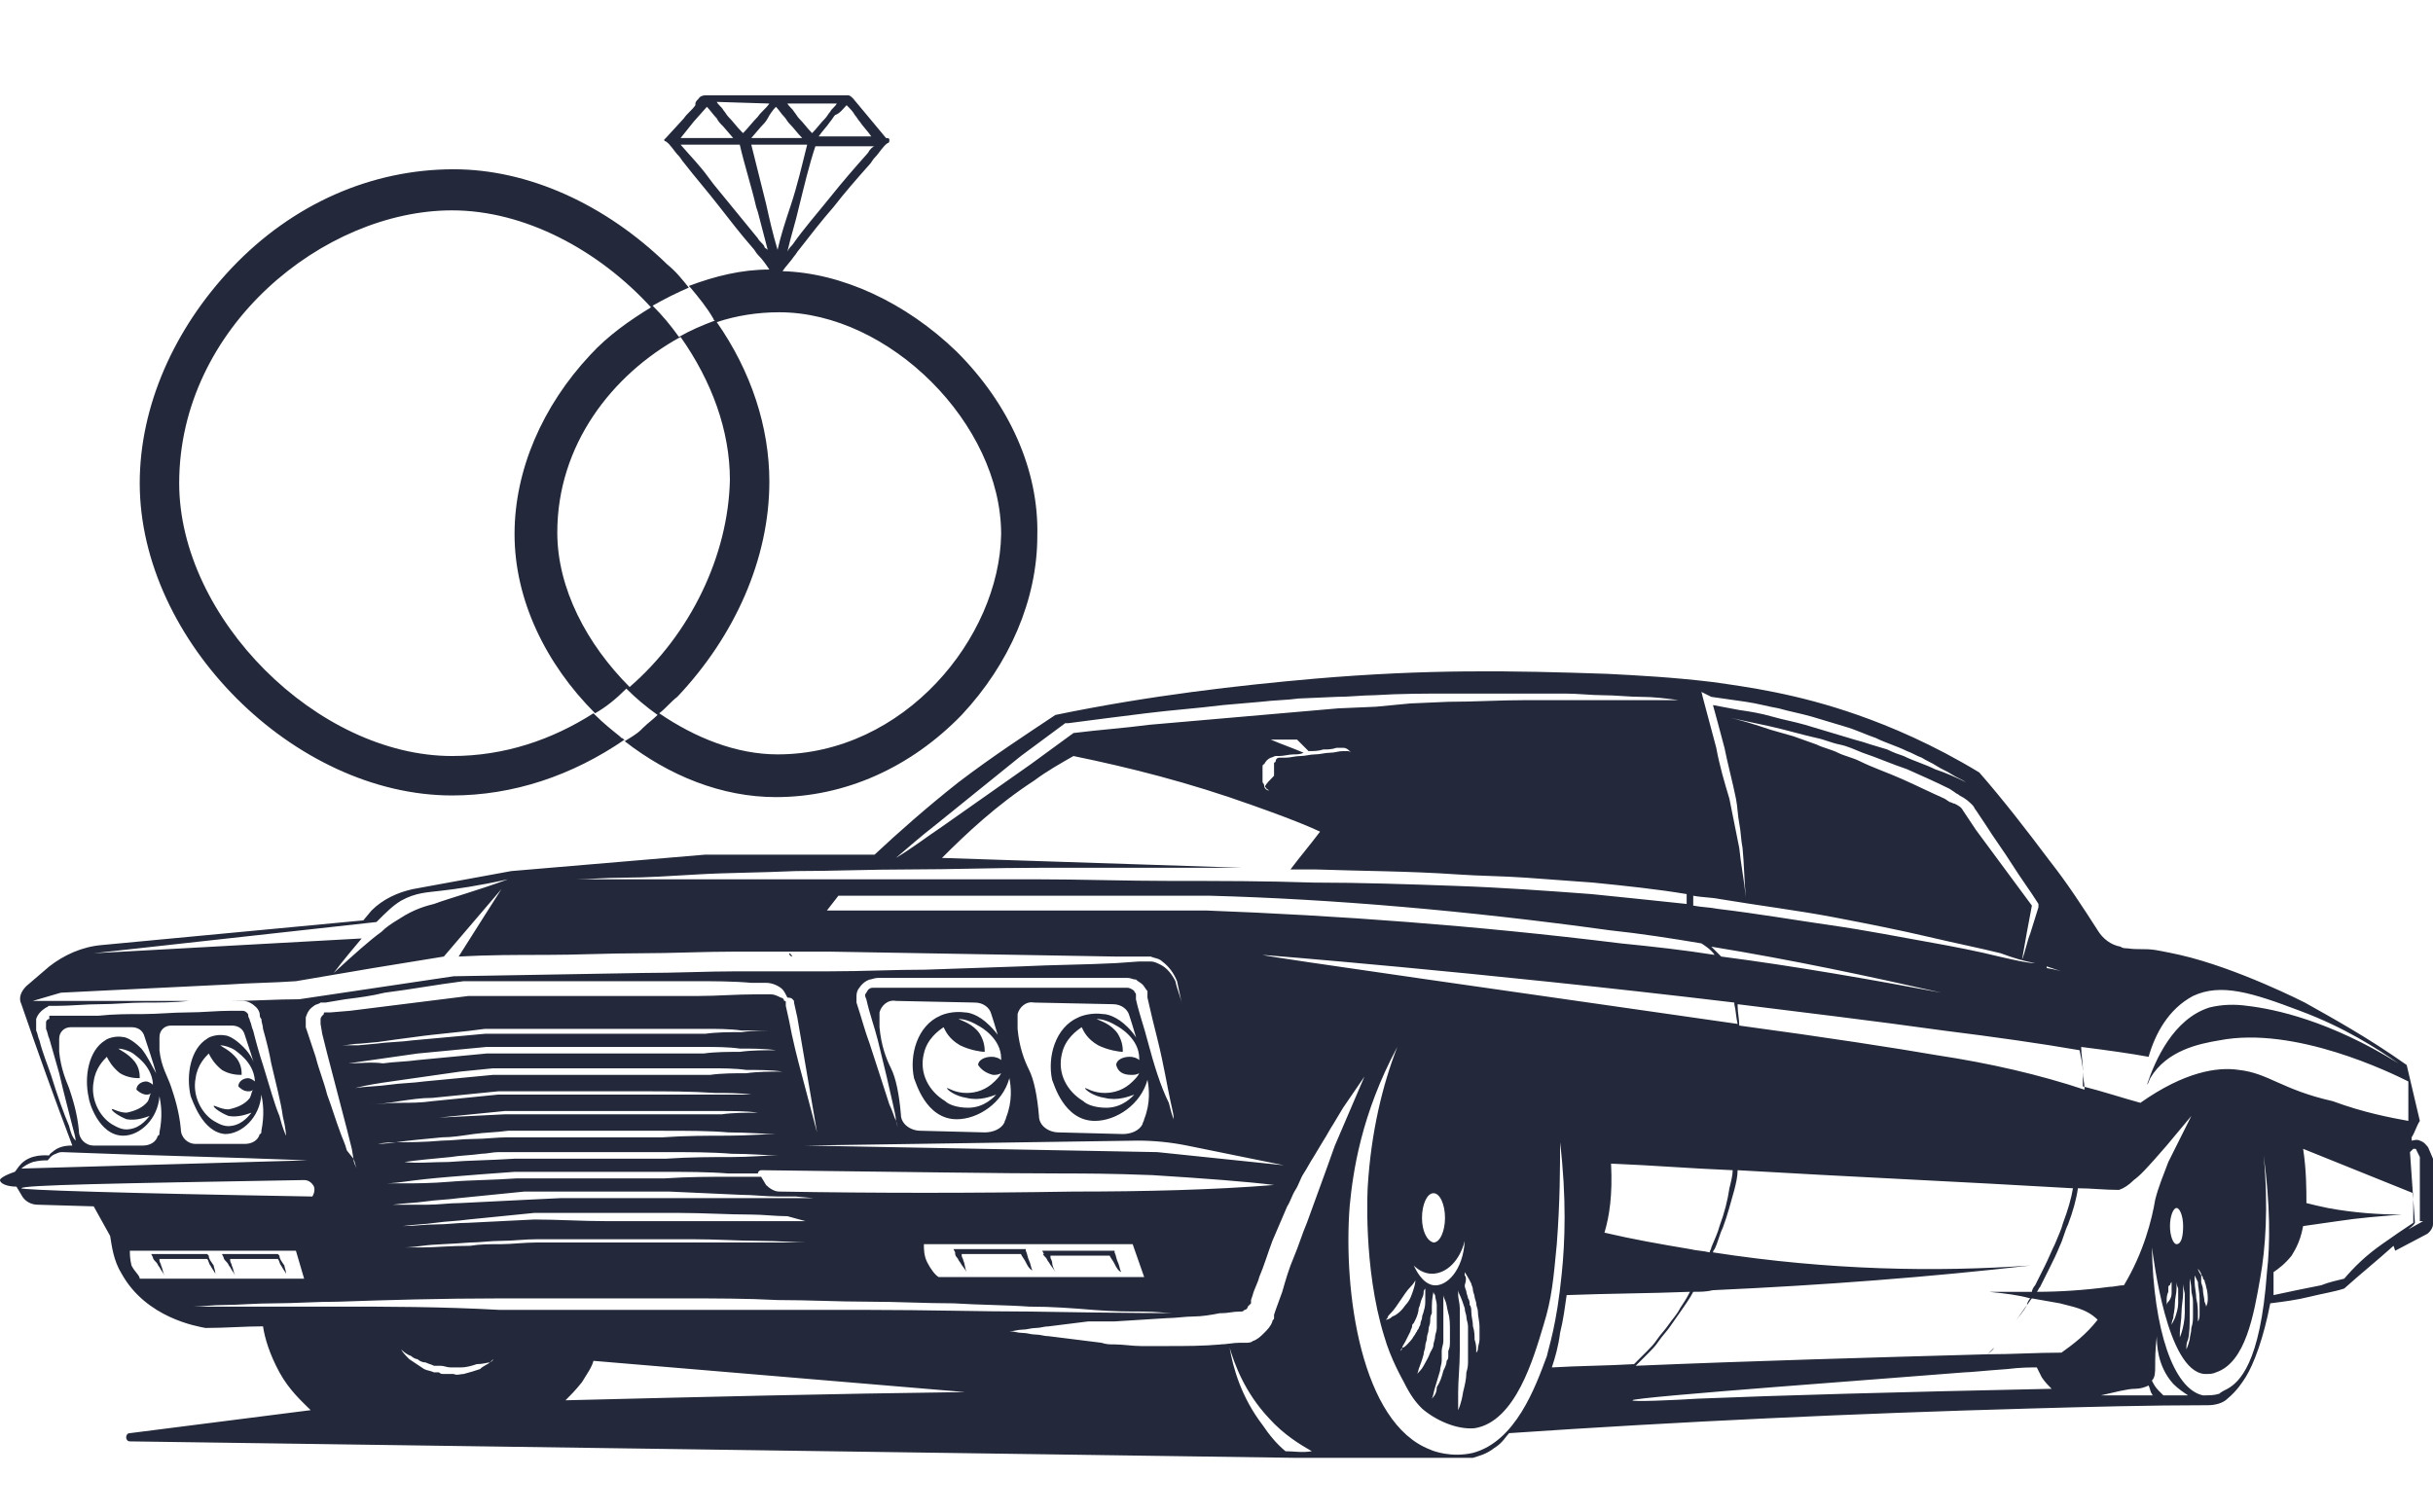 <?xml version="1.0" encoding="utf-8"?>
<!-- Generator: Adobe Illustrator 28.3.0, SVG Export Plug-In . SVG Version: 6.00 Build 0)  -->
<svg version="1.1" id="Layer_2_00000029764795559945297990000013904000121867411375_"
	 xmlns="http://www.w3.org/2000/svg" xmlns:xlink="http://www.w3.org/1999/xlink" x="0px" y="0px" viewBox="0 0 148 92"
	 style="enable-background:new 0 0 148 92;" xml:space="preserve">
<style type="text/css">
	.st0{fill:#23293A;}
</style>
<g>
	<path class="st0" d="M147.7,69.8L147.7,69.8c-0.1-0.1-0.2-0.3-0.5-0.4c-0.2-0.1-0.4,0-0.5,0l0-0.2c0.2-0.3,0.3-0.7,0.5-1
		c-0.3-1.3-0.5-2.1-0.8-3.4c-2.4-1.7-4.6-2.9-6.2-3.8c0,0-4.1-2.1-7.6-2.9c-0.9-0.2-1.5-0.3-1.5-0.3c-0.7-0.1-1,0-1.7-0.1
		c-0.1,0-0.3,0-0.4-0.1c-0.6-0.1-1.1-0.5-1.4-1c-0.9-1.4-1.8-2.8-2.9-4.2c-1.5-2-2.9-3.8-4.3-5.4c-2.8-1.7-5.4-2.8-7.4-3.5
		c-3.7-1.3-6.7-1.7-8.8-2c-2.5-0.3-4.5-0.4-6.4-0.5c-5.9-0.2-10.9-0.3-17.9,0.3c-4.5,0.4-9.9,1-15.7,2.2c-1.8,1.2-3.8,2.5-5.9,4.1
		c-1.9,1.5-3.6,3-5.1,4.4H42.9L31.1,53l-6,1.1c-0.9,0.2-1.8,0.6-2.5,1.3L22.1,56L6.2,57.5C5,57.6,3.9,58.1,3,58.8L1.6,60
		c-0.3,0.3-0.5,0.7-0.3,1.1c1,2.9,2,5.7,3.1,8.6c-0.2,0-0.7,0-1.1,0.3c-0.1,0.1-0.3,0.2-0.3,0.3c-0.2,0-1.1-0.1-1.7,0.5
		c-0.2,0.2-0.3,0.4-0.4,0.5C0.3,71.5,0,71.7,0,71.8c0,0.2,0.4,0.4,1,0.4l0.3,0.5c0.2,0.4,0.6,0.6,1,0.6l3.4,0.1l1,1.8
		c0.1,0.6,0.2,1.5,0.7,2.3c1.5,2.7,4.6,3.2,5.1,3.3c1.2,0,2.4-0.1,3.5-0.1c0.1,0.7,0.4,1.7,1,2.8c0.6,1.1,1.4,1.8,1.9,2.3L7.9,87.2
		c-0.3,0-0.3,0.5,0,0.5l70.8,1c3.6,0,7.2,0,10.9,0c0.3-0.1,0.8-0.2,1.3-0.6c0.5-0.3,0.7-0.7,0.9-0.9c10.3-0.7,20.9-1.2,31.7-1.5
		c3.6-0.1,7.2-0.2,10.8-0.2c0.4,0,0.9-0.1,1.2-0.4c0,0,0,0,0,0c0.6-0.5,0.9-1,1.1-1.3c0.5-0.8,1.1-2.4,1.5-4.5
		c0.8-0.1,1.6-0.2,2.4-0.4c0.8-0.2,1.5-0.3,2.1-0.5c1-0.9,2-1.7,3-2.6l0.1,0.3l1.9-1c0.2-0.1,0.4-0.4,0.4-0.6v-4L147.7,69.8z
		 M132.4,75.7c-0.2,0-0.4-0.5-0.4-1.1s0.2-1.1,0.4-1.1c0.2,0,0.4,0.5,0.4,1.1S132.7,75.7,132.4,75.7z M132.5,79.3
		c0,0.3-0.1,0.6-0.2,0.9c-0.1,0.2-0.2,0.4-0.2,0.4s0-0.2,0.1-0.4c0-0.2,0.1-0.5,0.1-0.9c0-0.3,0.1-0.6,0.1-0.9c0-0.2,0-0.4,0-0.4
		s0,0.2,0.1,0.4C132.5,78.6,132.5,79,132.5,79.3z M132.1,78.4c0,0,0,0.1,0,0.1c0,0.1,0,0.1,0,0.2c0,0.2-0.1,0.4-0.2,0.5
		c-0.1,0.1-0.1,0.2-0.1,0.2s0-0.1,0-0.3c0-0.1,0-0.3,0.1-0.5c0,0,0-0.1,0-0.1c0,0,0-0.1,0-0.1c0-0.1,0-0.2,0.1-0.2
		c0-0.1,0.1-0.2,0.1-0.2s0,0.1,0,0.3C132.1,78.2,132.1,78.3,132.1,78.4z M132.6,81.5c0-0.1,0-0.2,0-0.4c0-0.3,0.1-0.8,0.1-1.2
		c0-0.4,0.1-0.9,0.1-1.2c0-0.2,0-0.3,0-0.4c0-0.1,0-0.2,0-0.2s0,0.2,0.1,0.6c0,0.3,0,0.8,0,1.2c0,0.4-0.1,0.9-0.2,1.2
		c-0.1,0.3-0.2,0.5-0.2,0.5S132.6,81.6,132.6,81.5z M133,82c0-0.1,0-0.3,0.1-0.5c0.1-0.4,0.1-0.9,0.1-1.5c0-0.3,0-0.5,0-0.8
		c0-0.2,0-0.5,0-0.7c0-0.2,0-0.4,0-0.5c0-0.1,0-0.2,0-0.2s0.1,0.3,0.1,0.7c0,0.2,0.1,0.4,0.1,0.7c0,0.3,0,0.5,0,0.8
		c0,0.3,0,0.5-0.1,0.8c0,0.3-0.1,0.5-0.1,0.7c-0.1,0.4-0.2,0.6-0.2,0.6S133,82.1,133,82z M131.9,70.7c-0.3,0.8-0.6,1.5-0.8,2.3
		c-0.2,1.2-0.7,3.2-1.9,5.2c-0.3,0-0.6,0.1-0.9,0.1c-1.5,0.2-3,0.3-4.4,0.3c0.1-0.1,0.1-0.2,0.2-0.3c0.1-0.2,0.2-0.4,0.3-0.6
		c0.1-0.2,0.2-0.4,0.3-0.6c0.2-0.4,0.4-0.8,0.6-1.3c0.2-0.4,0.3-0.9,0.5-1.3c0.3-0.8,0.5-1.5,0.6-2.2c0.8,0,1.6,0.1,2.5,0.1
		c0.3-0.1,0.6-0.3,0.9-0.6c0.4-0.3,0.7-0.6,2-2.1c0.5-0.6,1-1.2,1.5-1.8C132.9,68.7,132.4,69.7,131.9,70.7z M123.5,79
		c-0.1,0.1-0.2,0.3-0.2,0.4c-0.2,0.4-0.5,0.7-0.7,1c-0.2,0.3-0.5,0.6-0.7,0.9c-0.2,0.3-0.4,0.5-0.6,0.7c-0.1,0.2-0.3,0.3-0.4,0.4
		c-7.1,0.2-14.3,0.4-21.4,0.7c0.1-0.1,0.2-0.2,0.3-0.3c0.1-0.1,0.3-0.3,0.5-0.5c0.2-0.2,0.4-0.4,0.6-0.7c0.2-0.3,0.5-0.6,0.7-0.9
		c0.2-0.3,0.5-0.7,0.7-1c0.2-0.3,0.5-0.7,0.7-1.1c0.4,0,0.8,0,1.2-0.1c6.7-0.3,13.2-0.8,19.3-1.5c-5.7,0.4-12.2,0.3-19.3-0.8
		c0-0.1,0.1-0.2,0.1-0.2c0.2-0.4,0.3-0.9,0.5-1.3c0.3-0.8,0.5-1.6,0.7-2.3c0.1-0.4,0.2-0.8,0.2-1.2c6.8,0.4,13.6,0.7,20.4,1.1
		c-0.1,0.6-0.3,1.3-0.6,2.1c-0.1,0.4-0.3,0.8-0.5,1.3c-0.2,0.4-0.4,0.9-0.6,1.3c-0.1,0.2-0.2,0.4-0.3,0.6c-0.1,0.2-0.2,0.4-0.3,0.6
		c-0.1,0.1-0.2,0.3-0.2,0.4c-0.9,0-1.8,0-2.6,0C122,78.7,122.8,78.8,123.5,79z M88.8,80.7c0-0.2,0-0.4,0-0.6c0-0.2,0-0.4,0-0.5
		c0-0.3-0.1-0.6-0.1-0.8c0-0.2,0-0.3,0-0.3s0,0.1,0.1,0.3c0.1,0.2,0.2,0.5,0.3,0.8c0,0.2,0.1,0.4,0.1,0.5c0,0.2,0.1,0.4,0.1,0.6
		c0,0.2,0,0.4,0,0.7c0,0.2,0,0.5,0,0.7c0,0.2,0,0.5,0,0.7c0,0.2,0,0.4-0.1,0.7c0,0.4-0.1,0.8-0.2,1.2c-0.1,0.7-0.3,1.1-0.3,1.1
		s0-0.1,0-0.3c0-0.2,0-0.5,0-0.8c0-0.7,0.1-1.6,0.1-2.5c0-0.2,0-0.4,0-0.7C88.8,81.1,88.8,80.9,88.8,80.7z M85.3,82
		c0-0.1,0.1-0.2,0.2-0.4c0.1-0.2,0.2-0.4,0.3-0.6c0-0.1,0.1-0.2,0.1-0.3c0-0.1,0-0.1,0.1-0.2l0.1-0.2c0.1-0.2,0.2-0.5,0.2-0.7
		c0.1-0.2,0.1-0.4,0.2-0.6c0.1-0.2,0.1-0.3,0.1-0.4c0-0.1,0.1-0.2,0.1-0.2s0,0.1,0,0.2c0,0.1,0,0.3,0,0.5c0,0.2,0,0.4-0.1,0.7
		c0,0.1-0.1,0.2-0.1,0.4c0,0.1-0.1,0.2-0.1,0.4l-0.1,0.2c0,0.1-0.1,0.1-0.1,0.2c-0.1,0.1-0.1,0.2-0.2,0.3c-0.1,0.2-0.3,0.4-0.4,0.5
		C85.5,81.9,85.4,82,85.3,82c0,0.1-0.1,0.2-0.1,0.2S85.2,82.1,85.3,82z M84.7,80.1c-0.2,0.2-0.4,0.2-0.4,0.2s0,0,0.1-0.1
		c0-0.1,0.1-0.2,0.2-0.3c0.2-0.2,0.4-0.5,0.6-0.8c0.2-0.3,0.4-0.6,0.6-0.8c0.2-0.2,0.3-0.4,0.3-0.4s0,0.2-0.1,0.5
		c-0.1,0.3-0.2,0.7-0.5,1C85.3,79.7,85,80,84.7,80.1z M86.3,83.3c0.1-0.3,0.2-0.5,0.3-0.9c0-0.2,0.1-0.3,0.1-0.5
		c0-0.2,0.1-0.3,0.1-0.5c0-0.2,0.1-0.3,0.1-0.5c0-0.2,0.1-0.3,0.1-0.5c0-0.2,0-0.3,0.1-0.5c0-0.1,0-0.3,0-0.4c0-0.5,0.1-0.9,0.1-0.9
		s0,0.1,0.1,0.2c0,0.2,0.1,0.4,0.1,0.6c0,0.3,0,0.6,0,0.9c0,0.2,0,0.3,0,0.5c0,0.2-0.1,0.4-0.1,0.5c0,0.2-0.1,0.4-0.1,0.5
		c0,0.2-0.1,0.3-0.2,0.5c-0.1,0.3-0.3,0.6-0.4,0.8c-0.1,0.2-0.3,0.4-0.4,0.5c-0.1,0.1-0.2,0.2-0.2,0.2S86.2,83.8,86.3,83.3z
		 M87.1,85.1c0.1-0.2,0.1-0.4,0.2-0.7c0.1-0.3,0.2-0.7,0.3-1c0-0.2,0.1-0.4,0.1-0.6c0-0.1,0-0.2,0-0.3c0-0.1,0-0.2,0-0.3
		c0-0.2,0.1-0.4,0.1-0.6c0-0.2,0-0.4,0-0.6c0-0.4,0-0.8,0-1.1c0-0.3,0-0.6,0-0.8c0-0.2,0-0.3,0-0.3s0,0.1,0.1,0.3
		c0.1,0.2,0.1,0.4,0.2,0.8c0.1,0.3,0.1,0.7,0.1,1.1c0,0.2,0,0.4,0,0.6c0,0.2,0,0.4-0.1,0.6c0,0.1,0,0.2,0,0.3c0,0.1,0,0.2-0.1,0.3
		c0,0.2-0.1,0.4-0.2,0.6c-0.1,0.4-0.2,0.7-0.4,1C87.4,84.7,87.3,84.9,87.1,85.1c0,0.2-0.1,0.3-0.1,0.3S87.1,85.3,87.1,85.1z
		 M87.2,78.2c-0.7-0.1-1.1-1-1.2-1.2c0.2,0.2,0.6,0.5,1.1,0.5c0.9,0,1.7-0.8,2-2C89,77.3,88,78.3,87.2,78.2z M86.5,74.1
		c0-0.8,0.3-1.5,0.7-1.5c0.4,0,0.7,0.7,0.7,1.5c0,0.8-0.3,1.5-0.7,1.5C86.8,75.5,86.5,74.9,86.5,74.1z M89.1,77.6c0-0.1,0-0.2,0-0.2
		s0.2,0.3,0.4,0.7c0,0.1,0.1,0.2,0.1,0.4c0,0.1,0.1,0.3,0.1,0.4c0,0.1,0.1,0.3,0.1,0.4c0,0.2,0.1,0.3,0.1,0.5c0,0.3,0.1,0.6,0.1,0.9
		c0,0.3,0,0.6,0,0.8c0,0.2-0.1,0.4-0.1,0.6c0,0.1-0.1,0.2-0.1,0.2s0-0.1,0-0.2c0-0.1,0-0.3-0.1-0.6c0-0.2,0-0.5-0.1-0.8
		c0-0.3-0.1-0.6-0.1-0.9c0-0.1,0-0.3-0.1-0.4c0-0.1,0-0.3-0.1-0.4c0-0.1-0.1-0.3-0.1-0.4c0-0.1-0.1-0.2-0.1-0.4
		C89.2,77.9,89.2,77.7,89.1,77.6z M76.8,58.1C76.8,58.1,76.8,58.1,76.8,58.1c0,0,12.8,1,28.7,2.9c0,0,0,0.1,0,0.1
		c0.1,0.4,0.1,0.8,0.2,1.2C93.2,60.5,76.9,58.2,76.8,58.1z M65.3,72.5c-6.1,0.1-12,0.1-17.9,0c-0.3,0-0.6-0.2-0.8-0.4l-0.3-0.5
		c-0.5,0-1.2,0-1.9,0c-1.2,0-2.5,0-4,0.1c-0.7,0-1.5,0-2.2,0c-0.8,0-1.5,0-2.3,0c-1.5,0-3.1,0-4.5,0c-1.4,0.1-2.8,0.1-4,0.2
		c-1.2,0.1-2.1,0.1-2.8,0.1c-0.7,0-1.1,0-1.1,0s0.4,0,1.1-0.1c0.7-0.1,1.6-0.2,2.8-0.3c1.2-0.1,2.5-0.2,3.9-0.3c0.4,0,0.7,0,1.1,0
		c0.4,0,0.8,0,1.1,0c0.8,0,1.5,0,2.3,0c0.8,0,1.5,0,2.3,0c0.8,0,1.5,0,2.2,0c1.4,0,2.8,0,4,0.1c0.7,0,1.3,0,1.8,0
		c0-0.1,0.1-0.2,0.2-0.2c8.6,0.1,14.6,0.2,18.6,0.2c0.9,0,2.7,0,5.2,0.1c3.2,0.2,5.8,0.4,7.4,0.6C73.8,72.4,69.6,72.5,65.3,72.5z
		 M69.6,77.7c-4.2,0-8.3,0-12.5,0c-0.2-0.1-0.5-0.5-0.7-0.9c-0.2-0.4-0.2-0.8-0.2-1.1h12.7L69.6,77.7z M49,74.3l-1.1,0
		c-0.7,0-1.5,0-2.2,0c-1.5,0-3,0-4.4,0l-2.2,0l-2.2,0c-1.5,0-3-0.1-4.4-0.1l-2,0.1l-2,0.1c-0.7,0-1.3,0.1-2,0.1
		c-0.7,0-1.3,0.1-2,0.1c0.7-0.1,1.3-0.1,2-0.2c0.7-0.1,1.3-0.1,2-0.2l2-0.2l2-0.2l0,0l0,0c1.5,0,3,0,4.4,0l2.2,0l2.2,0
		c1.5,0,3,0.1,4.4,0.1c0.7,0,1.5,0.1,2.2,0.1L49,74.3l1.1,0L49,74.3z M50.1,75.6c0,0-0.4,0-1.1,0c-0.7,0-1.7,0-2.9,0
		c-1.2,0-2.6,0-4.1,0c-0.7,0-1.5,0-2.3,0c-0.8,0-1.6,0-2.4,0c-0.8,0-1.6,0-2.4,0c-0.8,0-1.6,0-2.3,0c-0.7,0-1.5,0.1-2.1,0.1
		c-0.7,0-1.3,0-1.9,0.1c-1.2,0-2.2,0.1-2.9,0.1c-0.7,0-1.1,0-1.1,0s0.4,0,1.1-0.1c0.7-0.1,1.7-0.1,2.9-0.2c0.6,0,1.2-0.1,1.9-0.1
		c0.7,0,1.4-0.1,2.2-0.1c0.7,0,1.5,0,2.3,0c0.8,0,1.6,0,2.4,0c0.8,0,1.6,0,2.4,0c0.8,0,1.6,0,2.3,0c1.5,0,2.9,0.1,4.1,0.1
		c1.2,0,2.2,0.1,2.9,0.1C49.8,75.6,50.1,75.6,50.1,75.6z M23.9,73.3c0.7-0.1,1.3-0.1,2-0.2c0.7-0.1,1.3-0.1,2-0.2l2-0.2l2-0.2l0,0
		l0,0l2.2,0l2.2,0l2.2,0l2.2,0l2.2,0.1l2.2,0.1c0.7,0,1.5,0.1,2.2,0.1l1.1,0l1.1,0.1l-1.1,0l-1.1,0c-0.7,0-1.5,0-2.2,0l-2.2,0
		l-2.2,0l-2.2,0l-2.2,0l-2.2,0L32,73l-2,0.1l-2,0.1c-0.7,0-1.3,0.1-2,0.1C25.3,73.3,24.6,73.3,23.9,73.3z M48.3,60.9L48.3,60.9
		L48.3,60.9l0,0.1l0.2,0.9c0.2,1.2,0.4,2.3,0.6,3.5c0.2,1.2,0.4,2.3,0.6,3.5c-0.3-1.1-0.6-2.3-0.9-3.4c-0.3-1.1-0.6-2.3-0.8-3.4
		l-0.2-0.9l0-0.1l0-0.1l0,0c0-0.1,0-0.1-0.1-0.1c0-0.1-0.1-0.2-0.2-0.2c-0.2-0.1-0.4-0.2-0.6-0.2l-0.9,0c-1.2,0-2.4,0.1-3.5,0.1
		l-3.5,0c-1.2,0-2.4,0-3.5,0c-1.2,0-2.4,0-3.5,0l-3.5,0c-1.6,0.2-3.2,0.4-4.8,0.6c-0.8,0.1-1.6,0.2-2.4,0.3l-1.2,0.1l-0.2,0
		c0,0-0.1,0-0.1,0c-0.1,0-0.1,0-0.1,0.1c-0.1,0.1-0.2,0.2-0.2,0.3c0,0.1,0,0.1,0,0.1l0,0.1c0,0,0,0,0,0l0,0l0,0l0,0l0,0l0,0.1
		l0.1,0.6l0.3,1.2l0.6,2.3l0.6,2.3l0.3,1.2l0.1,0.6c0.1,0.2,0.1,0.4,0.2,0.6c-0.1-0.2-0.2-0.4-0.2-0.6L21.1,70
		c-0.1-0.4-0.3-0.8-0.4-1.1c-0.3-0.8-0.5-1.5-0.8-2.3c-0.2-0.8-0.5-1.5-0.7-2.3l-0.4-1.2l-0.2-0.6l0-0.1l0,0l0,0l0,0l0,0l0-0.1
		c0-0.2,0-0.3,0-0.4c0.1-0.3,0.2-0.5,0.5-0.7c0.1-0.1,0.3-0.1,0.4-0.2c0.1,0,0.1,0,0.2,0l0.1,0l1.2-0.2c0.8-0.1,1.6-0.2,2.4-0.4
		c1.6-0.2,3.2-0.5,4.8-0.7l0,0l0,0l3.5,0c1.2,0,2.4,0,3.5,0c1.2,0,2.4,0,3.5,0l3.5,0c1.2,0,2.4,0,3.5,0.1l0.9,0c0.4,0,0.8,0.2,1,0.4
		c0.1,0.1,0.2,0.3,0.3,0.5C48.2,60.7,48.2,60.8,48.3,60.9L48.3,60.9L48.3,60.9C48.3,60.9,48.3,60.9,48.3,60.9z M47.3,62.7
		c-0.7,0-1.5,0-2.2,0.1c-0.7,0-1.5,0-2.2,0.1l-2.2,0l-2.2,0c-1.5,0-3,0-4.5,0c-1.5,0-3,0-4.5,0l-2.2,0.2l-2.2,0.2
		c-0.7,0.1-1.5,0.1-2.2,0.2l-1.1,0.1l-0.5,0c-0.2,0-0.4,0-0.5,0c0.4,0,0.7-0.1,1.1-0.1l1.1-0.1c0.7-0.1,1.4-0.2,2.2-0.3
		c1.4-0.2,2.9-0.3,4.3-0.5l0,0l0,0c1.5,0,3,0,4.5,0c1.5,0,3,0,4.5,0l2.2,0l2.2,0c0.7,0,1.5,0,2.2,0.1C45.8,62.7,46.6,62.7,47.3,62.7
		z M21.2,64.7c0.7-0.1,1.4-0.2,2.1-0.3c0.7-0.1,1.4-0.2,2.1-0.3l2.1-0.2l2.1-0.2l0,0l0,0l2.2,0l2.2,0l2.2,0l2.2,0l2.2,0l2.2,0
		c0.7,0,1.5,0,2.2,0.1c0.7,0,1.5,0,2.2,0.1c-0.7,0-1.5,0-2.2,0.1c-0.7,0-1.5,0-2.2,0.1l-2.2,0l-2.2,0l-2.2,0l-2.2,0l-2.2,0l-2.2,0
		l-2.1,0.2l-2.1,0.2c-0.7,0.1-1.4,0.1-2.1,0.2C22.6,64.6,21.9,64.7,21.2,64.7z M23.8,65.8c0.7-0.1,1.4-0.2,2.1-0.3l2.1-0.3L30,65
		l0,0l0,0l2.2,0l2.2,0l2.2,0l2.2,0l2.2,0l2.2,0c0.7,0,1.5,0,2.2,0.1c0.7,0,1.5,0,2.2,0.1c-0.7,0-1.5,0-2.2,0.1c-0.7,0-1.5,0-2.2,0.1
		l-2.2,0l-2.2,0l-2.2,0l-2.2,0l-2.2,0l-2.2,0l-2.1,0.2l-2.1,0.2c-0.7,0.1-1.4,0.1-2.1,0.2c-0.7,0.1-1.4,0.1-2.1,0.2
		C22.4,66,23.1,65.9,23.8,65.8z M24.3,67c0.7-0.1,1.3-0.2,2-0.2l2-0.2l2-0.2l0,0l0,0c1.5,0,2.9,0,4.4,0l2.2,0l2.2,0
		c1.5,0,2.9,0,4.4,0.1c0.7,0,1.5,0,2.2,0.1l1.1,0l1.1,0l-1.1,0l-1.1,0c-0.7,0-1.5,0-2.2,0c-1.5,0-2.9,0-4.4,0l-2.2,0l-2.2,0
		c-1.5,0-2.9,0-4.4,0l-2,0.2l-2,0.2c-0.7,0.1-1.3,0.1-2,0.1c-0.7,0-1.3,0.1-2,0.1C23,67.2,23.7,67.1,24.3,67z M24.7,68.2
		c0.7-0.1,1.3-0.2,2-0.2l2-0.2l2-0.2l0,0l0,0l2.2,0l2.2,0l2.2,0l2.2,0l2.2,0l2.2,0c0.7,0,1.5,0,2.2,0.1l1.1,0l1.1,0l-1.1,0l-1.1,0
		c-0.7,0-1.5,0-2.2,0.1l-2.2,0l-2.2,0l-2.2,0l-2.2,0l-2.2,0l-2.2,0l-2,0.1l-2,0.1c-0.7,0-1.3,0.1-2,0.1c-0.7,0-1.3,0.1-2,0.1
		C23.4,68.4,24,68.3,24.7,68.2z M24.1,69.5c0.7-0.1,1.7-0.2,2.8-0.3c0.6,0,1.2-0.1,1.9-0.2c0.7-0.1,1.4-0.1,2.1-0.2
		c0.7,0,1.5,0,2.3,0c0.8,0,1.6,0,2.4,0c0.8,0,1.6,0,2.4,0c0.8,0,1.5,0,2.3,0c1.5,0,2.9,0,4,0.1c1.2,0,2.2,0.1,2.9,0.1
		c0.7,0,1.1,0,1.1,0s-0.4,0-1.1,0c-0.7,0-1.7,0.1-2.9,0.1c-1.2,0-2.6,0-4,0.1c-0.7,0-1.5,0-2.3,0c-0.8,0-1.6,0-2.4,0
		c-0.8,0-1.6,0-2.4,0c-0.8,0-1.5,0-2.3,0c-0.7,0-1.4,0.1-2.1,0.1c-0.7,0-1.3,0.1-1.9,0.1C25.8,69.5,24.8,69.5,24.1,69.5
		c-0.7,0.1-1.1,0.1-1.1,0.1S23.4,69.5,24.1,69.5z M24.6,70.7c0.7-0.1,1.7-0.2,2.8-0.3c0.6-0.1,1.2-0.1,1.9-0.2c0.3,0,0.7-0.1,1-0.1
		c0.2,0,0.4,0,0.5,0c0.1,0,0.2,0,0.3,0l0.1,0l0,0l0,0l0,0l0.1,0c0.7,0,1.5,0,2.3,0c0.8,0,1.5,0,2.3,0c0.8,0,1.6,0,2.3,0
		c0.8,0,1.5,0,2.3,0c1.5,0,2.8,0,4,0.1c1.2,0,2.1,0.1,2.8,0.1c0.7,0,1.1,0,1.1,0s-0.4,0-1.1,0c-0.7,0-1.7,0.1-2.8,0.1
		c-1.2,0-2.5,0-4,0.1c-0.7,0-1.5,0-2.3,0c-0.8,0-1.5,0-2.3,0c-0.8,0-1.6,0-2.3,0c-0.8,0-1.5,0-2.3,0c-1.5,0.1-2.8,0.1-4,0.2
		C26.3,70.7,25.3,70.8,24.6,70.7c-0.7,0.1-1.1,0.1-1.1,0.1S24,70.8,24.6,70.7z M70.4,70.1L49,69.7l20.2-0.3c1,0,2,0.1,3,0.3l5.9,1.2
		L70.4,70.1z M68.8,65.4c0.2,0,0.3,0,0.5-0.1c-0.1,0.2-0.2,0.3-0.4,0.5c-0.5,0.5-1.1,0.7-1.7,0.7c-0.7,0-1.1-0.3-1.2-0.3
		c0,0.1,0.5,0.5,1.2,0.6c0.8,0.2,1.5-0.1,1.8-0.2c-0.1,0.1-0.7,0.8-1.7,0.8c-0.7,0-1.2-0.2-1.4-0.4c-1-0.6-1.6-1.7-1.3-2.9
		c0.2-0.9,0.9-1.4,1.2-1.6c0.1,0.2,0.3,0.7,1,1.1c0.6,0.3,1.3,0.4,1.5,0.4c0-0.2,0-0.6-0.3-1.1c-0.4-0.6-1.1-0.8-1.3-0.9
		c0.3,0,0.7,0.1,1.2,0.4c0.2,0.1,1.4,0.8,1.4,2c0,0,0,0.1,0,0.1c-0.1-0.1-0.3-0.2-0.6-0.2c-0.4,0-0.8,0.2-0.8,0.5
		C68,65.2,68.3,65.4,68.8,65.4z M68.6,62.5c-0.7-0.7-1.3-0.8-1.5-0.8c-0.7-0.1-1.3,0.1-1.5,0.2c-1.4,0.6-1.9,2.4-1.6,3.8
		c0.1,0.2,0.7,2.5,2.6,2.5c1.3,0,2.8-1,3.2-2.5c0.1,0.5,0.2,1.4-0.2,2.4c0,0.1-0.1,0.2-0.1,0.3c-0.2,0.4-0.7,0.6-1.2,0.6l-3.9-0.1
		c-0.6,0-1.2-0.4-1.2-1c-0.1-1.2-0.3-2.2-0.6-2.8c-0.3-0.6-0.6-1.4-0.7-2.5c0-0.3,0-0.6,0-0.9c0.1-0.4,0.5-0.8,1-0.7l4.8,0.1
		c0.5,0,0.9,0.3,1,0.7c0.2,0.6,0.5,1.6,0.7,2.4c0.1,0.3,0.2,0.6,0.3,0.9c0,0-0.1-0.4-0.3-0.9C69.4,63.5,69.1,63,68.6,62.5z
		 M69.8,63.3c-0.2-0.8-0.5-1.6-0.7-2.5l0-0.2l0-0.1l0,0l0,0c0-0.1-0.1-0.1-0.1-0.2c-0.1-0.1-0.3-0.2-0.4-0.2c-0.5,0-1,0-1.5,0
		c-1,0-2,0-3.1,0c-1.1,0-2.1,0-3.2,0c-1.1,0-2.1,0-3.2,0c-1.1,0-2.1,0-3.1,0c-0.3,0-0.5,0-0.7,0c-0.1,0-0.2,0-0.4,0
		c-0.1,0-0.2,0-0.3,0c-0.2,0-0.3,0.1-0.4,0.3c-0.1,0.1-0.1,0.2,0,0.4c0.2,0.9,0.5,1.7,0.7,2.5c0.4,1.6,0.7,2.9,0.9,3.8
		c0.1,0.5,0.2,0.8,0.2,1.1c0.1,0.2,0.1,0.4,0.1,0.4s0-0.1-0.1-0.4c-0.1-0.2-0.2-0.6-0.4-1c-0.3-0.9-0.7-2.2-1.2-3.7
		c-0.3-0.8-0.5-1.6-0.8-2.5l0-0.1l0,0l0,0l0,0l0-0.1c0,0,0-0.1,0-0.1c0-0.2,0-0.3,0.1-0.5c0.2-0.3,0.4-0.5,0.7-0.6
		c0.1,0,0.3-0.1,0.5-0.1c0.1,0,0.2,0,0.4,0c0.2,0,0.5,0,0.7,0c1,0,2,0,3.1,0c1.1,0,2.1,0,3.2,0c1.1,0,2.1,0,3.2,0c1.1,0,2.1,0,3.1,0
		c0.3,0,0.5,0,0.7,0c0.1,0,0.2,0,0.4,0l0.2,0l0.1,0l0.1,0c0.2,0,0.3,0.1,0.5,0.1c0.1,0.1,0.3,0.2,0.4,0.3c0.1,0.1,0.2,0.3,0.3,0.4
		l0,0.1l0,0l0,0.1l0,0.2c0.2,0.9,0.4,1.7,0.6,2.5c0.4,1.6,0.6,2.9,0.8,3.8c0.1,0.5,0.2,0.8,0.2,1.1c0,0.2,0.1,0.4,0.1,0.4
		s0-0.1-0.1-0.4c-0.1-0.2-0.2-0.6-0.3-1C70.6,66.1,70.2,64.8,69.8,63.3z M60.4,65.4c0.2,0,0.3,0,0.5-0.1c-0.1,0.2-0.2,0.3-0.4,0.5
		c-0.5,0.5-1.1,0.7-1.7,0.7c-0.7,0-1.1-0.3-1.2-0.3c0,0.1,0.5,0.5,1.2,0.6c0.8,0.2,1.5-0.1,1.8-0.2c-0.1,0.1-0.7,0.8-1.7,0.8
		c-0.7,0-1.2-0.2-1.4-0.4c-1-0.6-1.6-1.7-1.3-2.9c0.2-0.9,0.9-1.4,1.2-1.6c0.1,0.2,0.3,0.7,1,1.1c0.6,0.3,1.3,0.4,1.5,0.4
		c0-0.2,0-0.6-0.3-1.1c-0.4-0.6-1.1-0.8-1.3-0.9c0.3,0,0.7,0.1,1.2,0.4c0.2,0.1,1.4,0.8,1.4,2c0,0,0,0.1,0,0.1
		c-0.1-0.1-0.3-0.2-0.6-0.2c-0.4,0-0.8,0.2-0.8,0.5C59.7,65.1,60,65.3,60.4,65.4z M60.2,62.4c-0.7-0.7-1.3-0.8-1.5-0.8
		c-0.7-0.1-1.3,0.1-1.5,0.2c-1.4,0.6-1.9,2.4-1.6,3.8c0.1,0.2,0.7,2.5,2.6,2.5c1.3,0,2.8-1,3.2-2.5c0.1,0.5,0.2,1.4-0.2,2.4
		c0,0.1-0.1,0.2-0.1,0.3c-0.2,0.4-0.7,0.6-1.2,0.6l-3.9-0.1c-0.6,0-1.2-0.4-1.2-1c-0.1-1.2-0.3-2.2-0.6-2.8
		c-0.3-0.6-0.6-1.4-0.7-2.5c0-0.3,0-0.6,0-0.9c0.1-0.4,0.5-0.8,1-0.7l4.8,0.1c0.5,0,0.9,0.3,1,0.7c0.2,0.6,0.5,1.6,0.7,2.4
		c0.1,0.3,0.2,0.6,0.3,0.9c0,0-0.1-0.4-0.3-0.9C61.1,63.4,60.7,62.9,60.2,62.4z M123.8,58.6C123.8,58.7,123.9,58.7,123.8,58.6
		c-0.5,0-1.3-0.2-2.2-0.4c-1.2-0.3-2.7-0.6-4.4-0.9c-1.7-0.3-3.7-0.7-5.8-1c-2.1-0.3-4.4-0.7-6.9-1c-0.5-0.1-1-0.1-1.5-0.2l0-0.6
		c0.5,0.1,1.1,0.1,1.6,0.2c2.4,0.4,4.8,0.7,6.9,1.1c2.1,0.4,4.1,0.8,5.8,1.2c1.7,0.4,3.2,0.7,4.4,1
		C122.5,58.3,123.2,58.5,123.8,58.6z M104.7,58.2c-0.2-0.2-0.4-0.4-0.6-0.6c4.9,0.8,9.6,1.8,14,2.8
		C113.8,59.6,109.3,58.8,104.7,58.2z M103.5,57.4c0.3,0.2,0.6,0.4,0.8,0.7c-1.9-0.3-3.7-0.5-5.7-0.7c-8.9-1.1-17.3-1.7-25.2-2H50.3
		l0.7-0.9c7.5,0,15.1,0,22.6,0c7.4,0.2,15.6,0.9,24.3,2.1C99.8,56.8,101.7,57.1,103.5,57.4z M98,70.8c2.5,0.1,4.9,0.3,7.4,0.4
		c0,0.3-0.1,0.7-0.2,1.1c-0.1,0.7-0.3,1.5-0.6,2.3c-0.1,0.4-0.3,0.8-0.5,1.3c0,0.1-0.1,0.2-0.1,0.3c-0.4-0.1-0.8-0.1-1.2-0.2
		c-1.8-0.3-3.5-0.6-5.2-1C97.9,74,98.1,72.7,98,70.8z M117.8,64.2c-2.3-0.4-6.8-1.1-12-1.8c0-0.4-0.1-0.8-0.1-1.2c0,0,0-0.1,0-0.1
		c4,0.5,8.2,1,12.5,1.6c3.2,0.4,6,0.8,8.3,1.2c0.1,0.5,0.2,0.9,0.2,1.3c0,0.4,0.1,0.7,0.1,1c0,0,0,0,0,0.1
		C124.1,65.4,121.1,64.7,117.8,64.2z M125.4,59.1c0,0-0.3-0.1-0.9-0.2c0,0,0,0,0-0.1C125.1,59,125.4,59.1,125.4,59.1z M120,49
		c0.1,0.1,0.1,0.2,0.2,0.3l0.2,0.3l0.4,0.6c0.5,0.8,1.1,1.6,1.6,2.4c0.5,0.8,1.1,1.6,1.6,2.4l0,0.1l0,0.1l-0.5,1.6
		c-0.2,0.5-0.3,1.1-0.5,1.6c0.1-0.6,0.2-1.1,0.3-1.7l0.3-1.6c-0.6-0.8-1.1-1.5-1.7-2.3c-0.6-0.8-1.1-1.5-1.7-2.3l-0.8-1.2
		c-0.1-0.2-0.3-0.3-0.5-0.4c-0.1,0-0.2-0.1-0.3-0.1l-0.3-0.2c-0.9-0.4-1.7-0.8-2.6-1.2c-0.9-0.4-1.8-0.7-2.6-1.1
		c-0.4-0.2-0.9-0.3-1.3-0.5c-0.4-0.2-0.9-0.3-1.3-0.5l-1.4-0.5l-1.4-0.4c-0.9-0.3-1.8-0.6-2.8-0.8c0.9,0.2,1.9,0.4,2.8,0.6
		c0.9,0.2,1.9,0.5,2.8,0.7c0.5,0.1,0.9,0.3,1.4,0.4c0.5,0.1,0.9,0.3,1.4,0.5c0.9,0.3,1.8,0.7,2.7,1c0.9,0.4,1.8,0.8,2.6,1.2l0.3,0.2
		c0.1,0.1,0.2,0.1,0.3,0.2C119.6,48.6,119.8,48.8,120,49z M104.1,42.4c0.7,0.1,1.4,0.2,2.1,0.3c0.7,0.1,1.4,0.3,2,0.4
		c0.7,0.2,1.3,0.3,2,0.5c0.7,0.2,1.3,0.4,2,0.6c0.7,0.2,1.3,0.5,1.9,0.7c0.6,0.3,1.3,0.5,1.9,0.8c0.3,0.1,0.6,0.3,0.9,0.4
		c0.3,0.2,0.6,0.3,0.9,0.5c0.3,0.2,0.6,0.3,0.9,0.5c0.3,0.2,0.6,0.3,0.9,0.5c-0.6-0.3-1.3-0.6-1.9-0.8c-0.6-0.3-1.3-0.5-1.9-0.8
		c-0.3-0.1-0.6-0.2-1-0.4l-1-0.3c-0.3-0.1-0.6-0.2-1-0.3c-0.3-0.1-0.7-0.2-1-0.3c-0.7-0.2-1.3-0.4-2-0.6c-0.7-0.2-1.3-0.3-2-0.5
		c-0.7-0.2-1.3-0.3-2-0.4c-0.5-0.1-1.1-0.2-1.6-0.3l0.3,1.1l0.4,1.5c0.2,1,0.5,2.1,0.7,3.1l0,0l0,0l0,0c0.1,0.5,0.1,1,0.2,1.5
		c0.1,0.5,0.1,1,0.2,1.5c0.1,1,0.1,2,0.2,3c-0.1-1-0.3-2-0.4-3c-0.1-0.5-0.2-1-0.3-1.5c-0.1-0.5-0.2-1-0.3-1.5l0,0
		c-0.3-1-0.6-2-0.8-3.1l-0.4-1.5l-0.4-1.5l-0.1-0.4L104.1,42.4z M56.9,50.2l2.6-2.1l2.6-2.1l2.7-2l0.1,0l0.1,0
		c1.5-0.2,3.1-0.4,4.7-0.6c1.6-0.2,3.1-0.3,4.7-0.5l2.3-0.2c0.8-0.1,1.6-0.1,2.3-0.2l2.3-0.1c0.8,0,1.6-0.1,2.3-0.1
		c1.6-0.1,3.1-0.1,4.7-0.1l2.3,0c0.8,0,1.6,0,2.3,0l2.3,0c0.8,0,1.6,0.1,2.3,0.1c0.8,0,1.6,0.1,2.3,0.1c0.8,0,1.6,0.1,2.3,0.2
		l-4.7,0l-2.3,0l-2.3,0c-1.6,0-3.1,0.1-4.7,0.1l-2.3,0.1L83.7,43l-2.3,0.1l-2.3,0.2l-2.3,0.2l-2.3,0.2l-2.3,0.2l-2.3,0.2
		c-1.5,0.2-3,0.3-4.6,0.5l-2.6,1.9l-2.7,1.9l-2.7,1.9c-0.9,0.6-1.8,1.3-2.8,1.9C55.2,51.6,56,50.9,56.9,50.2z M77,47.9
		c0,0.1,0.1,0.1,0.2,0.2c0.1,0,0.2,0,0.3,0c0.1,0,0.2,0,0.3,0c0.2,0,0.3,0,0.5,0c0.3,0,0.4,0,0.4,0s-0.1,0-0.4,0c-0.1,0-0.3,0-0.5,0
		c-0.1,0-0.2,0-0.3,0c-0.1,0-0.1,0-0.2,0c0,0,0,0,0,0l0,0c0,0-0.1,0-0.1,0c-0.1,0-0.3-0.1-0.3-0.3c0-0.1-0.1-0.2-0.1-0.2
		c0-0.1,0-0.1,0-0.2c0-0.1,0-0.3,0-0.4c0,0,0,0,0-0.1l0-0.1c0,0,0-0.1,0-0.1c0-0.1,0-0.2,0.1-0.2c0.1-0.2,0.2-0.3,0.4-0.4
		c0.1,0,0.2-0.1,0.3-0.1l0.2,0c0.3,0,0.6-0.1,0.9-0.1c0.2,0,0.4,0,0.6-0.1c-0.7-0.3-1.3-0.5-2-0.8c0.5,0,1.1,0,1.6,0
		c0.2,0.2,0.5,0.5,0.7,0.7c0.3,0,0.6,0,0.9-0.1c0.3,0,0.5,0,0.8-0.1c0.1,0,0.2,0,0.4,0c0.2,0,0.3,0.1,0.4,0.2
		c0.1,0.1,0.2,0.2,0.2,0.3c0,0.1,0,0.2,0,0.3c0,0.2,0,0.3,0,0.5c0,0.3,0,0.4,0,0.4s0-0.1,0-0.4c0-0.1,0-0.3,0-0.5c0-0.1,0-0.2,0-0.3
		c0-0.1-0.1-0.2-0.1-0.2c-0.1-0.1-0.2-0.1-0.2-0.1c-0.1,0-0.2,0-0.3,0c-0.3,0-0.5,0.1-0.8,0.1c-0.3,0-0.6,0.1-0.9,0.1
		c-0.3,0-0.6,0.1-0.9,0.1c-0.3,0-0.6,0.1-0.9,0.1l-0.2,0c-0.1,0-0.1,0-0.2,0c-0.1,0-0.2,0.1-0.2,0.2c0,0,0,0.1-0.1,0.1
		c0,0,0,0,0,0.1l0,0.1c0,0,0,0,0,0c0,0.1,0,0.3,0,0.4c0,0.1,0,0.1,0,0.2C76.9,47.8,76.9,47.9,77,47.9z M35.1,53.5
		c0.7,0,1.7-0.1,2.9-0.1c1.3,0,2.8-0.1,4.5-0.2c1.7-0.1,3.7-0.1,5.9-0.2c2.2,0,4.5-0.1,7-0.1c2.5,0,5.1-0.1,7.8-0.1
		c2.7,0,5.5,0,8.3,0c1.4,0,2.7,0,4.1,0c-6.1-0.2-12.2-0.4-18.3-0.6c1.5-1.5,3.3-3.2,5.6-4.7c0.8-0.6,1.7-1.1,2.4-1.5
		c3.4,0.7,7,1.6,10.9,3c1.4,0.5,2.8,1,4.1,1.6c-0.6,0.8-1.2,1.5-1.8,2.3c0.5,0,1,0,1.5,0c2.9,0.1,5.7,0.1,8.6,0.3
		c1.4,0.1,2.8,0.1,4.2,0.2c1.4,0.1,2.8,0.2,4.1,0.3c2,0.2,3.9,0.4,5.7,0.7l0,0.6c-1.9-0.2-3.8-0.4-5.8-0.6c-2.7-0.2-5.4-0.4-8.3-0.5
		c-2.8-0.1-5.7-0.2-8.6-0.2c-2.9-0.1-5.7-0.1-8.6-0.1c-2.8,0-5.6-0.1-8.3-0.1c-2.7,0-5.3,0-7.8,0c-2.5,0-4.8,0-7,0
		c-8.6,0-14.4,0-14.4,0S34.4,53.6,35.1,53.5z M22.9,56.1c0.6-0.6,1-1,1.5-1.3c0.9-0.5,1.6-0.5,2.4-0.6c0.9-0.1,2.3-0.3,4.1-0.7
		c-1.9,0.7-3.4,1.1-4.5,1.5c-0.4,0.1-1.2,0.3-2.1,0.9c-0.5,0.3-0.8,0.5-1.1,0.8c-0.7,0.5-1.7,1.4-2.9,2.5c0.6-0.8,1.2-1.5,1.7-2.1
		L5.7,58L22.9,56.1z M3.7,60.4l2-0.1l4.1-0.2l4.1-0.2c1.4-0.1,2.7-0.1,4.1-0.2l4.7-0.8l4.3-0.7l3.5-4.1c0,0-2.1,3.3-2.6,4.1
		c1.8-0.1,3.5-0.1,5.3-0.1c1.9,0,3.8-0.1,5.8-0.1c1.9,0,3.8-0.1,5.8-0.1l1.4,0l0.7,0c0.2,0,0.5,0,0.7,0c0,0,0.1,0,0.1,0l0.1,0
		c0,0,0,0,0.1,0l0.1,0l0.3,0l0.7,0l1.4,0L62,58.1l5.8,0.1l1.4,0l0.4,0c0.1,0,0.2,0,0.4,0c0.2,0.1,0.5,0.1,0.7,0.3
		c0.4,0.3,0.7,0.7,0.9,1.2c0.1,0.5,0.2,0.9,0.3,1.4c-0.1-0.5-0.3-0.9-0.4-1.4c-0.2-0.4-0.5-0.8-0.9-1c-0.2-0.1-0.4-0.2-0.6-0.2
		c-0.1,0-0.2,0-0.3,0l-0.4,0l-1.4,0.1c-1.9,0.1-3.8,0.1-5.8,0.2l-2.9,0.1l-2.9,0.1c-1.9,0-3.8,0.1-5.8,0.1l-1.4,0l-0.7,0l-0.4,0
		l-0.1,0c0,0-0.1,0-0.1,0l0,0c0,0,0,0-0.1,0c0,0,0,0,0,0c-0.2,0-0.4,0-0.7,0l-0.7,0l-1.4,0c-1.9,0-3.8,0.1-5.8,0.1l-11.5,0.2
		l-4.7,0.7l-4.7,0.7l0,0l0,0c-1.4,0-2.7,0.1-4.1,0.1l-2,0c-0.7,0-1.4,0-2,0l-4.1,0l-2,0l-2,0L3.7,60.4z M4.2,68.5
		c-0.3-0.7-0.7-1.8-1.1-3.1c-0.2-0.6-0.5-1.3-0.7-2.1c-0.1-0.2-0.1-0.4-0.2-0.6l0-0.1c0-0.1,0-0.1,0-0.2c0-0.2,0-0.3,0-0.4
		c0.1-0.3,0.3-0.5,0.6-0.7c0.1,0,0.1-0.1,0.2-0.1c0,0,0.1,0,0.1,0c0,0,0.1,0,0.1,0c0.1,0,0.2,0,0.3,0c0.8,0,1.7-0.1,2.6-0.1
		c0.9,0,1.8-0.1,2.7-0.1c0.9,0,1.8,0,2.7-0.1c0.9,0,1.8,0,2.6,0c0.1,0,0.2,0,0.3,0l0.2,0l0.1,0c0,0,0,0,0.1,0c0.3,0,0.6,0.2,0.8,0.4
		c0.1,0.1,0.2,0.3,0.2,0.4c0,0.1,0,0.2,0.1,0.3c0,0.2,0.1,0.4,0.1,0.6c0.2,0.7,0.4,1.5,0.5,2.1c0.3,1.3,0.6,2.4,0.7,3.2
		c0.2,0.8,0.2,1.2,0.2,1.2s-0.2-0.4-0.4-1.2c-0.3-0.7-0.6-1.8-1-3.1c-0.2-0.6-0.4-1.3-0.6-2.1c-0.1-0.2-0.1-0.4-0.2-0.6
		c0-0.1-0.1-0.2-0.1-0.3c0-0.1,0-0.1-0.1-0.2c-0.1-0.1-0.2-0.1-0.3-0.1c0,0,0,0-0.1,0l-0.1,0l-0.2,0c-0.1,0-0.2,0-0.3,0
		c-0.8,0-1.7,0.1-2.6,0.1c-0.9,0-1.8,0.1-2.7,0.1c-0.9,0-1.8,0-2.7,0.1c-0.9,0-1.8,0-2.6,0c-0.1,0-0.2,0-0.3,0c0,0,0,0-0.1,0
		c0,0,0,0,0,0C3,62,3,62,3,62c-0.1,0-0.2,0.1-0.2,0.2c0,0,0,0.1,0,0.2c0,0,0,0.1,0,0.1l0,0.1C2.9,62.8,2.9,63,3,63.2
		c0.2,0.7,0.4,1.4,0.6,2.1c0.3,1.3,0.6,2.4,0.8,3.2c0.1,0.4,0.2,0.7,0.2,0.9c0,0.2,0.1,0.3,0.1,0.3s0-0.1-0.1-0.3
		C4.4,69.2,4.3,68.9,4.2,68.5z M15.1,66.4c0.1,0,0.2,0,0.3-0.1c-0.1,0.1-0.1,0.3-0.2,0.5c-0.3,0.4-0.8,0.6-1.3,0.7
		c-0.5,0-0.9-0.3-0.9-0.2c0,0.1,0.4,0.4,0.9,0.6c0.6,0.1,1.1-0.1,1.4-0.2c-0.1,0.1-0.5,0.7-1.2,0.8c-0.5,0.1-0.9-0.2-1.1-0.3
		c-0.8-0.5-1.3-1.6-1.1-2.6c0.1-0.8,0.6-1.3,0.8-1.5c0.1,0.2,0.3,0.6,0.8,1c0.5,0.3,1,0.3,1.2,0.3c0-0.2,0-0.6-0.3-1
		c-0.4-0.5-0.9-0.7-1-0.8c0.2,0,0.6,0.1,0.9,0.3c0.1,0.1,1.1,0.7,1.2,1.8c0,0,0,0.1,0,0.1c-0.1-0.1-0.3-0.2-0.4-0.2
		c-0.3,0-0.6,0.2-0.6,0.5C14.6,66.2,14.8,66.4,15.1,66.4z M14.8,63.7c-0.6-0.6-1-0.7-1.1-0.7c-0.5-0.1-1,0.1-1.1,0.2
		c-1,0.6-1.3,2.2-1,3.5c0.1,0.2,0.7,2.2,2.1,2.3c1,0,2.1-1,2.2-2.4c0.1,0.5,0.2,1.2,0,2.2c0,0.1,0,0.2-0.1,0.2
		c-0.1,0.4-0.5,0.6-0.9,0.6h-3c-0.5,0-0.9-0.4-0.9-0.9c-0.1-1.1-0.4-2-0.6-2.6c-0.2-0.6-0.6-1.2-0.7-2.2c0-0.3,0-0.6,0-0.8
		c0-0.4,0.3-0.7,0.7-0.7h3.7c0.4,0,0.7,0.2,0.8,0.6c0.2,0.6,0.5,1.5,0.7,2.2c0.1,0.3,0.2,0.6,0.3,0.8c0,0-0.1-0.4-0.3-0.8
		C15.5,64.7,15.3,64.2,14.8,63.7z M8.9,66.6c0.1,0,0.2,0,0.3-0.1c-0.1,0.1-0.1,0.3-0.2,0.5c-0.3,0.4-0.8,0.6-1.3,0.7
		c-0.5,0-0.9-0.3-0.9-0.2c0,0.1,0.4,0.4,0.9,0.6c0.6,0.1,1.1-0.1,1.4-0.2c-0.1,0.1-0.5,0.7-1.2,0.8c-0.5,0.1-0.9-0.2-1.1-0.3
		c-0.8-0.5-1.3-1.6-1.1-2.6c0.1-0.8,0.6-1.3,0.8-1.5c0.1,0.2,0.3,0.6,0.8,1c0.5,0.3,1,0.3,1.2,0.3c0-0.2,0-0.6-0.3-1
		c-0.4-0.5-0.9-0.7-1-0.8c0.2,0,0.6,0.1,0.9,0.3c0.1,0.1,1.1,0.7,1.2,1.8c0,0,0,0.1,0,0.1c-0.1-0.1-0.3-0.2-0.4-0.2
		c-0.3,0-0.6,0.2-0.6,0.5C8.3,66.3,8.6,66.6,8.9,66.6z M8.6,63.8c-0.6-0.6-1-0.7-1.1-0.7c-0.5-0.1-1,0.1-1.1,0.2
		c-1,0.6-1.3,2.2-1,3.5C5.4,67,6,69.1,7.5,69.1c1,0,2.1-1,2.2-2.4c0.1,0.5,0.2,1.2,0,2.2c0,0.1,0,0.2-0.1,0.2
		c-0.1,0.4-0.5,0.6-0.9,0.6l-3,0c-0.5,0-0.9-0.4-0.9-0.9c-0.1-1.1-0.4-2-0.6-2.6C4,65.7,3.7,65,3.6,64c0-0.3,0-0.6,0-0.8
		c0-0.4,0.3-0.7,0.7-0.7l3.7,0c0.4,0,0.7,0.2,0.8,0.6c0.2,0.6,0.5,1.5,0.7,2.2c0.1,0.3,0.2,0.6,0.3,0.8c0,0-0.1-0.4-0.3-0.8
		C9.2,64.8,9,64.3,8.6,63.8z M2,70.7c0.4-0.1,0.7-0.1,0.9-0.1c0.1-0.1,0.2-0.3,0.5-0.4c0.2-0.1,0.3-0.1,0.4-0.1
		c5,0.2,9.9,0.3,14.9,0.5L1.3,71.1C1.4,71,1.7,70.8,2,70.7z M1.3,72.3c0-0.2,5.7-0.3,17.2-0.5c0.3,0,0.5,0.2,0.6,0.4
		c0.1,0.3-0.1,0.6-0.1,0.6C7.2,72.6,1.3,72.4,1.3,72.3z M8,77c-0.1-0.4-0.1-0.7-0.1-0.9H18l0.5,1.7c-3.3,0-6.7,0-10,0
		C8.5,77.6,8.2,77.4,8,77z M29.8,82.9c-0.1,0.1-0.4,0.2-0.6,0.4c-0.3,0.1-0.6,0.2-1,0.3c-0.2,0-0.4,0.1-0.6,0c-0.2,0-0.4,0-0.6,0
		c-0.1,0-0.2,0-0.3-0.1l-0.1,0c-0.1,0-0.1,0-0.2,0c-0.2-0.1-0.4-0.1-0.6-0.2c-0.3-0.2-0.6-0.4-0.9-0.6c-0.2-0.2-0.4-0.4-0.5-0.6
		c-0.1-0.1-0.2-0.2-0.2-0.2s0.1,0.1,0.2,0.2c0.1,0.1,0.3,0.3,0.6,0.4c0.1,0.1,0.3,0.2,0.4,0.2c0.1,0.1,0.3,0.2,0.5,0.2
		c0.2,0.1,0.3,0.1,0.5,0.2c0,0,0.1,0,0.1,0l0.1,0l0.1,0l0.1,0c0.2,0,0.4,0.1,0.6,0.1c0.2,0,0.4,0,0.6,0c0.4,0,0.7-0.1,1-0.2
		C29.4,83,29.6,82.9,29.8,82.9c0.1-0.1,0.2-0.2,0.2-0.2S30,82.8,29.8,82.9z M20.6,79.5c-5.7,0-9.5,0-9.5,0s0.2,0,0.7,0
		c0.4,0,1.1-0.1,1.9-0.1c0.8,0,1.8-0.1,3-0.1c1.2,0,2.5-0.1,3.9-0.1c2.9-0.1,6.2-0.2,9.8-0.2c1.8,0,3.6,0,5.5,0c1.9,0,3.8,0,5.7,0
		c1.9,0,3.8,0,5.7,0.1c1.9,0,3.7,0.1,5.5,0.1c1.8,0,3.5,0.1,5.2,0.1c1.6,0.1,3.2,0.1,4.6,0.2c1.4,0,2.7,0.1,3.9,0.2
		c1.2,0.1,2.2,0.1,3,0.1c0.8,0,1.5,0.1,1.9,0.1c0.4,0,0.7,0,0.7,0s-3.8,0-9.5-0.1c-2.9,0-6.2-0.1-9.8-0.1c-1.8,0-3.6,0-5.5,0
		c-1.9,0-3.8,0-5.7,0c-1.9,0-3.8,0-5.7,0c-1.9,0-3.7,0-5.5,0C26.8,79.5,23.5,79.5,20.6,79.5z M34.4,85.2c0.3-0.3,0.6-0.6,1-1.1
		c0.3-0.5,0.6-0.9,0.7-1.3l22.6,1.9C50.6,84.8,42.5,85,34.4,85.2z M78.2,88.3c-0.5-0.4-1-1-1.4-1.6c-1.3-1.7-1.8-3.5-2-4.7
		c0.3,1,0.9,2.7,2.4,4.3c0.9,1,1.9,1.6,2.6,2C79.2,88.4,78.7,88.3,78.2,88.3z M80.7,71.1l-0.4,1.1l-0.4,1.1l-0.4,1.1
		c-0.3,0.7-0.5,1.4-0.8,2.1c-0.3,0.7-0.5,1.4-0.7,2.1l-0.4,1.1l-0.1,0.3l0,0.1l0,0.1c0,0.1-0.1,0.1-0.1,0.2
		c-0.1,0.3-0.3,0.5-0.5,0.7c-0.2,0.2-0.4,0.4-0.7,0.5c-0.1,0.1-0.3,0.1-0.4,0.1c-0.1,0-0.2,0-0.2,0l-0.1,0l-0.1,0
		c-0.4,0-0.8,0.1-1.2,0.1l0.1,0c-1.1,0.1-2.2,0.1-3.3,0.1c-0.5,0-1.1,0-1.6,0c-0.5,0-1.1-0.1-1.6-0.1c-0.3,0-0.5,0-0.8-0.1l-0.8-0.1
		l-0.8-0.1l-0.8-0.1l-0.8-0.1c-0.3,0-0.5-0.1-0.8-0.1c-0.3,0-0.5-0.1-0.8-0.1c-0.3,0-0.5-0.1-0.8-0.1c0.3,0,0.5-0.1,0.8-0.1
		c0.3,0,0.5-0.1,0.8-0.1c0.3,0,0.5-0.1,0.8-0.1l0.8-0.1l0.8-0.1l0.8-0.1l0.8,0c0.3,0,0.5,0,0.8,0l1.6-0.1l1.6-0.1
		c0.5,0,1.1-0.1,1.6-0.1c0.5,0,1.1-0.1,1.6-0.2l0.1,0c0.4,0,0.7-0.1,1.1-0.1c0.2,0,0.2,0,0.3-0.1c0.1,0,0.2-0.1,0.2-0.2
		c0.1-0.1,0.1-0.1,0.2-0.2c0,0,0,0,0-0.1l0,0l0,0l0-0.1l0.1-0.3c0.1-0.4,0.3-0.7,0.4-1.1c0.3-0.7,0.5-1.4,0.8-2.2
		c0.3-0.7,0.6-1.4,0.9-2.1c0.2-0.3,0.3-0.7,0.5-1c0.2-0.3,0.3-0.7,0.5-1c0.2-0.3,0.4-0.7,0.6-1l0.6-1c0.2-0.3,0.4-0.7,0.6-1l0.6-1
		c0.4-0.6,0.9-1.3,1.3-1.9l-1.8,4.2L80.7,71.1z M89.6,88.4c-1.3,0.3-2.4-0.1-2.6-0.2c-4.2-1.6-5.3-9.6-4.9-14.8
		c0.2-2.1,0.7-5.6,2.9-9.7c-0.9,2.3-1.6,5.2-1.8,8.5c0,0-0.3,4.9,1,9.1c0.4,1.4,1.1,2.6,1.2,2.8c0.4,0.8,0.7,1.2,1.1,1.6
		c0.8,0.7,2.1,1.3,3.2,1.2c2.5-0.4,3.6-4.3,4.2-6.3c0.5-1.6,0.6-2.8,0.8-4.9c0.2-2.6,0.2-4.7,0.2-6.2c0.4,3.4,0.3,6.1,0.1,8
		c-0.3,3.1-0.8,4.5-0.9,5C93.4,84.4,92.2,87.7,89.6,88.4z M94.9,81.1c0.2-0.8,0.3-1.6,0.4-2.3c2.5-0.1,5-0.1,7.5-0.2
		c-0.2,0.4-0.4,0.7-0.6,1c-0.2,0.4-0.5,0.7-0.7,1c-0.2,0.3-0.5,0.6-0.7,0.9c-0.2,0.3-0.4,0.5-0.6,0.7c-0.2,0.2-0.4,0.4-0.5,0.5
		c-0.1,0.1-0.2,0.2-0.3,0.3c-1.7,0.1-3.3,0.1-5,0.2C94.6,82.6,94.8,81.9,94.9,81.1z M103.3,85.1c-1.6,0.1-4,0.2-4,0.1
		c0-0.2,16.6-1.4,20.2-1.7c0.3,0,1.2-0.1,2.6-0.2c0.8-0.1,1.4-0.1,1.8-0.1c0.1,0.2,0.2,0.4,0.3,0.6c0.2,0.3,0.4,0.5,0.6,0.7
		C115.3,84.7,108.2,84.9,103.3,85.1z M125.4,82.3c-1.5,0-3,0.1-4.5,0.1c0.1-0.1,0.2-0.2,0.4-0.4c0.2-0.2,0.4-0.4,0.6-0.7
		c0.2-0.3,0.5-0.6,0.7-0.9c0.2-0.3,0.5-0.7,0.7-1c0.1-0.1,0.2-0.3,0.3-0.4c0.6,0.1,1.1,0.2,1.7,0.3c0.7,0.2,1.6,0.3,2.3,1
		C126.9,81.2,126.1,81.8,125.4,82.3z M129.9,84.5c0.3,0,0.6-0.1,0.8-0.2c0.1,0.2,0.1,0.4,0.2,0.5c0,0,0,0.1,0.1,0.1
		c-1.1,0-2.2,0-3.2,0C128.7,84.7,129.4,84.5,129.9,84.5z M131.6,84.9c-0.1-0.1-0.2-0.2-0.3-0.3c-0.2-0.2-0.3-0.4-0.4-0.6
		c0.2-0.2,0.2-0.5,0.2-0.9c0-0.4,0-1,0.1-1.8c0,0.4,0,1.8,1,2.9c0.3,0.3,0.6,0.5,0.9,0.7C132.6,84.9,132.1,84.9,131.6,84.9z
		 M137.9,77.4c-0.4,5.6-1.7,6.7-2.4,7.1c-0.2,0.1-0.4,0.2-0.5,0.3c-0.3,0.1-0.6,0.1-1,0.1c-1.8-0.4-3-4-3.1-9
		c0.1,0.6,0.9,7.5,3.2,7.7c0.3,0,0.5,0,0.7-0.1c1.8-0.6,2.3-3.5,2.7-5.8c0.3-1.7,0.5-4.2,0.2-7.4C138.1,73.3,138.1,75.7,137.9,77.4z
		 M133.8,79c0,0.4,0,0.7,0,1c0,0.3-0.1,0.4-0.1,0.4s0-0.2,0-0.4c0-0.3,0-0.6-0.1-1c0-0.3-0.1-0.7-0.1-1c0-0.3,0-0.4,0-0.4
		s0.1,0.2,0.2,0.4C133.7,78.3,133.8,78.6,133.8,79z M133.7,77.2c0,0,0.1,0.1,0.2,0.3c0,0,0,0.1,0.1,0.2c0,0.1,0,0.1,0.1,0.2
		c0,0.1,0.1,0.3,0.1,0.4c0.1,0.3,0.1,0.6,0.1,0.8c0,0.2-0.1,0.4-0.1,0.4s0-0.1-0.1-0.3c0-0.2-0.1-0.5-0.1-0.8c0-0.1-0.1-0.3-0.1-0.4
		c0-0.1,0-0.1,0-0.2c0-0.1,0-0.1,0-0.2C133.7,77.3,133.7,77.2,133.7,77.2z M136.2,65.1c-1.3-0.2-3.3,0.1-6,2c0,0,0,0,0,0
		c-1.1-0.3-2.3-0.7-3.5-1c0,0,0,0,0-0.1c0-0.2,0-0.6,0-1c0-0.4-0.1-0.8-0.1-1.3c1.6,0.2,3,0.4,4.1,0.6c0.4-1.4,1.2-2.9,2.7-3.7
		c1.7-0.8,3.6-0.2,6.5,0.9c2.7,1,4.7,2.3,6,3.2c-4.2-2.6-7.5-3.3-9.2-3.5c-0.7-0.1-1.5-0.1-2.3,0.1c-2.2,0.7-3.3,3.2-3.8,4.7
		c0.1-0.1,0.1-0.2,0.2-0.4c1-1.7,3-2.1,4.2-2.3c4.6-0.9,10.5,2,11.5,2.5c0,0.8,0,1.6,0,2.4c-1.1-0.2-2.7-0.5-4.6-1.2
		C138.8,66.3,138,65.3,136.2,65.1z M142.6,77.8c-0.4,0.1-0.9,0.2-1.4,0.4c-1,0.2-2,0.4-2.9,0.6v-1.4c0.3-0.2,0.7-0.5,1.1-1
		c0.1-0.2,0.5-0.7,0.7-1.8c0.7-0.1,1.4-0.2,2.1-0.3c1.3-0.2,2.6-0.3,3.9-0.4c-1.3,0-2.9-0.1-4.5-0.4c-0.5-0.1-0.9-0.2-1.3-0.3
		c0-0.8,0-2-0.2-3.3l6.7,2.7c0,0.6,0,1.2,0,1.8c-0.6,0.4-1.2,0.8-1.9,1.3C143.9,76.4,143.2,77.1,142.6,77.8z M147.4,74.3
		C147.4,74.4,147.4,74.4,147.4,74.3l-0.9,0.5c0.1-0.1,0.3-0.2,0.4-0.4l-0.3-4.3l0,0l0.2-0.2c0,0,0.1,0,0.1,0c0.1,0,0.1,0.1,0.1,0.1
		l0.2,0.4V74.3z"/>
	<polygon class="st0" points="105.4,48.8 105.4,48.8 105.4,48.8 	"/>
	<path class="st0" d="M48,58c0,0.1,0.1,0.2,0.2,0.2C48.2,58.2,48.1,58,48,58z"/>
	<path class="st0" d="M47.9,57.9C47.9,57.9,47.9,57.9,47.9,57.9C47.9,57.9,47.9,57.9,47.9,57.9z"/>
	<path class="st0" d="M47.3,58.4C47.2,58.4,47.2,58.4,47.3,58.4L47.3,58.4z"/>
	<path class="st0" d="M17,76.4L17,76.4l-0.1-0.1l-0.4,0c-0.1,0-0.3,0-0.4,0c-0.3,0-0.5,0-0.8,0c-0.1,0-0.3,0-0.4,0
		c-0.1,0-0.3,0-0.4,0l-0.4,0c-0.1,0-0.3,0-0.4,0l-0.2,0l0.1,0.2c0,0.1,0.1,0.2,0.2,0.3c0.1,0.1,0.1,0.2,0.2,0.3
		c0.1,0.2,0.2,0.3,0.3,0.5c-0.1-0.2-0.1-0.4-0.2-0.6c0-0.1-0.1-0.2-0.1-0.3c0,0,0,0,0-0.1c0.1,0,0.1,0,0.2,0l0.4,0
		c0.1,0,0.3,0,0.4,0c0.1,0,0.3,0,0.4,0c0.3,0,0.5,0,0.8,0c0.1,0,0.3,0,0.4,0l0.3,0c0.1,0.1,0.1,0.3,0.2,0.4c0.1,0.2,0.2,0.3,0.3,0.5
		c0-0.2-0.1-0.4-0.1-0.5C17.1,76.7,17,76.6,17,76.4z"/>
	<path class="st0" d="M12.7,76.4L12.7,76.4l-0.1-0.1l-0.4,0c-0.1,0-0.3,0-0.4,0c-0.3,0-0.5,0-0.8,0c-0.1,0-0.3,0-0.4,0
		c-0.1,0-0.3,0-0.4,0l-0.4,0c-0.1,0-0.3,0-0.4,0l-0.2,0l0.1,0.2c0,0.1,0.1,0.2,0.2,0.3c0.1,0.1,0.1,0.2,0.2,0.3
		c0.1,0.2,0.2,0.3,0.3,0.5c-0.1-0.2-0.1-0.4-0.2-0.6c0-0.1-0.1-0.2-0.1-0.3c0,0,0,0,0-0.1c0.1,0,0.1,0,0.2,0l0.4,0
		c0.1,0,0.3,0,0.4,0c0.1,0,0.3,0,0.4,0c0.3,0,0.5,0,0.8,0c0.1,0,0.3,0,0.4,0l0.3,0c0.1,0.1,0.1,0.3,0.2,0.4c0.1,0.2,0.2,0.3,0.3,0.5
		c0-0.2-0.1-0.4-0.1-0.5C12.8,76.7,12.7,76.6,12.7,76.4z"/>
	<path class="st0" d="M58.2,76.5c0.1,0.1,0.1,0.2,0.2,0.3c0.1,0.2,0.3,0.4,0.4,0.6c-0.1-0.2-0.1-0.5-0.2-0.7c0-0.1-0.1-0.2-0.1-0.3
		c0,0,0,0,0-0.1c0.1,0,0.1,0,0.2,0l0.5,0c0.2,0,0.3,0,0.5,0c0.2,0,0.3,0,0.5,0c0.3,0,0.6,0,1,0c0.2,0,0.3,0,0.5,0l0.4,0
		c0.1,0.2,0.2,0.3,0.3,0.5c0.1,0.2,0.2,0.4,0.4,0.5c-0.1-0.2-0.1-0.4-0.2-0.6c-0.1-0.2-0.1-0.4-0.2-0.6l0-0.1l-0.1,0l-0.5,0
		c-0.2,0-0.3,0-0.5,0c-0.3,0-0.6,0-1,0c-0.2,0-0.3,0-0.5,0c-0.2,0-0.3,0-0.5,0l-0.5,0c-0.2,0-0.3,0-0.5,0l-0.3,0l0.1,0.2
		C58.1,76.3,58.1,76.4,58.2,76.5z"/>
	<path class="st0" d="M63.6,76.5c0.1,0.1,0.1,0.2,0.2,0.3c0.1,0.2,0.3,0.4,0.4,0.6C64.1,77.2,64,77,64,76.8c0-0.1-0.1-0.2-0.1-0.3
		c0,0,0,0,0-0.1c0.1,0,0.1,0,0.2,0l0.5,0c0.2,0,0.3,0,0.5,0c0.2,0,0.3,0,0.5,0c0.3,0,0.6,0,1,0c0.2,0,0.3,0,0.5,0l0.4,0
		c0.1,0.2,0.2,0.3,0.3,0.5c0.1,0.2,0.2,0.4,0.4,0.5c-0.1-0.2-0.1-0.4-0.2-0.6c-0.1-0.2-0.1-0.4-0.2-0.6l0-0.1l-0.1,0l-0.5,0
		c-0.2,0-0.3,0-0.5,0c-0.3,0-0.6,0-1,0c-0.2,0-0.3,0-0.5,0c-0.2,0-0.3,0-0.5,0l-0.5,0c-0.2,0-0.3,0-0.5,0l-0.3,0l0.1,0.2
		C63.4,76.3,63.5,76.4,63.6,76.5z"/>
</g>
<g>
	<path class="st0" d="M39.8,18.6C39.8,18.6,39.8,18.6,39.8,18.6c0.1-0.1,0.3-0.2,0.4-0.2C40.1,18.4,39.9,18.5,39.8,18.6z"/>
	<path class="st0" d="M58.2,21.4c-3.1-3-7-4.8-10.6-4.9c0.2-0.3,0.5-0.6,0.7-0.9c0.1-0.1,0.2-0.3,0.3-0.4c0.7-0.9,1.4-1.8,2.1-2.6
		c0.7-0.9,1.4-1.7,2.2-2.6c0.1-0.1,0.2-0.3,0.3-0.4c0.3-0.3,0.5-0.7,0.8-0.9c0.1,0,0.1-0.1,0.1-0.2c0-0.1-0.1-0.1-0.2-0.1L51.9,6
		c-0.1-0.1-0.2-0.2-0.3-0.2c0,0-0.1,0-0.1,0c0,0,0,0-0.1,0l-0.1,0l-0.6,0l-0.8,0c-0.8,0-1.7,0-2.5,0c0,0-0.1,0-0.1,0h-0.1
		c0,0,0,0-0.1,0c-1.3,0-2.7,0-4,0c0,0-0.1,0-0.2,0c0,0-0.3,0-0.4,0.2c0,0,0,0,0,0c0,0,0,0,0,0c-0.1,0.1-0.2,0.2-0.2,0.3l0,0.1
		c-0.2,0.3-0.5,0.5-0.7,0.8l-1.1,1.2c-0.1,0.1-0.1,0.1-0.1,0.1c0,0,0,0.1,0.1,0.1c0.3,0.2,0.5,0.6,0.8,0.9c0.1,0.1,0.2,0.3,0.3,0.4
		c0.7,0.9,1.4,1.7,2.1,2.6c0.7,0.9,1.4,1.8,2.1,2.6c0.1,0.1,0.2,0.3,0.3,0.4c0.3,0.3,0.5,0.6,0.7,0.9c-1.7,0-3.3,0.4-4.9,1
		c0,0,0.1,0.1,0.1,0.1c0,0-0.1-0.1-0.1-0.1c0,0,0,0,0,0c0,0,0.1,0.1,0.1,0.1c0.5,0.6,1,1.2,1.4,1.9c0,0,0,0.1,0.1,0.1c0,0,0,0,0,0
		c0,0,0,0,0,0c-0.8,0.3-1.5,0.6-2.2,1l0,0l0,0c-0.5-0.7-1-1.3-1.6-1.9h0c0,0,0,0,0,0c0.7-0.4,1.5-0.8,2.2-1.1
		c-0.4-0.5-0.8-1-1.3-1.4c-3.8-3.7-8.5-5.8-13-5.8c-5,0-9.8,2.1-13.5,6c-3.5,3.7-5.6,8.4-5.6,13.1c0,9.6,9.4,19,19,19
		c3.7,0,7.3-1.2,10.5-3.4c-0.1,0-0.1-0.1-0.2-0.1c0,0,0,0,0,0c0,0-0.1-0.1-0.1-0.1c-0.5-0.4-1-0.8-1.5-1.3c0,0-0.1-0.1-0.1-0.1
		c0,0,0,0,0,0c-2.5,1.6-5.4,2.6-8.6,2.6c-8.2,0-16.6-8.4-16.6-16.6c0-9.5,8.8-16.6,16.6-16.6c4.4,0,8.9,2.4,12.1,5.9
		c-1.3,0.8-2.6,1.7-3.7,2.9c-2.9,3.1-4.6,7-4.6,10.9c0,4,1.9,7.9,4.9,10.9c0.7-0.4,1.3-0.9,1.9-1.5c0,0,0,0,0,0c0,0,0,0,0,0
		c0.6,0.6,1.2,1.1,1.9,1.6c0,0,0,0,0,0l0,0c-0.3,0.3-0.6,0.5-0.9,0.8c0,0,0,0-0.1,0.1c0,0,0,0,0,0c0,0,0,0,0,0c0,0,0,0,0,0
		c-0.3,0.3-0.7,0.5-1,0.7c-0.1,0-0.1-0.1-0.2-0.1c0.1,0,0.1,0.1,0.2,0.1c0,0,0,0,0,0c0,0,0,0,0,0c2.7,2.1,5.9,3.4,9.2,3.4
		c4.2,0,8.2-1.8,11.3-5c2.9-3.1,4.6-7,4.6-10.9C63.2,28.6,61.4,24.6,58.2,21.4z M52.8,9.3L52.8,9.3C52,10.2,51.3,11,50.5,12
		c-0.8,1-1.6,1.9-2.3,2.9c-0.1,0.1-0.2,0.2-0.3,0.4c0,0,0,0,0,0c0.2-0.9,0.5-1.8,0.7-2.7c0.3-1.2,0.6-2.5,1-3.7l0.7,0c1,0,2,0,2.9,0
		C53.1,8.9,52.9,9.1,52.8,9.3z M47.3,15.2C47.3,15.2,47.3,15.2,47.3,15.2C47.3,15.2,47.3,15.2,47.3,15.2c-0.3-1-0.5-1.9-0.7-2.8
		c-0.3-1.2-0.6-2.4-0.9-3.6c1.1,0,2.2,0,3.4,0c-0.3,1.2-0.6,2.5-1,3.7C47.8,13.4,47.5,14.3,47.3,15.2z M51.5,6.4
		c0.2,0.2,0.4,0.4,0.5,0.6c0.1,0.1,0.2,0.3,0.3,0.4C52.5,7.7,52.8,8,53,8.3c-0.1,0-0.3,0-0.4,0c-0.2,0-0.4,0-0.6,0
		c-0.7,0-1.4,0-2.2,0c0.2-0.3,0.5-0.6,0.7-0.9c0.1-0.1,0.2-0.3,0.3-0.4C51.1,6.9,51.3,6.6,51.5,6.4z M48.6,6.3c0.8,0,1.5,0,2.3,0
		c-0.1,0.2-0.3,0.3-0.4,0.5c-0.1,0.1-0.2,0.3-0.3,0.4c-0.3,0.3-0.5,0.6-0.8,0.9c-0.3-0.3-0.5-0.6-0.8-0.9c-0.1-0.1-0.2-0.3-0.3-0.4
		c-0.1-0.2-0.3-0.3-0.4-0.5L48.6,6.3z M47.2,6.5c0.2,0.2,0.3,0.4,0.5,0.6c0.1,0.1,0.2,0.3,0.3,0.4c0.3,0.3,0.5,0.6,0.8,0.9l-3.1,0
		l0.6-0.7c0.1-0.1,0.3-0.3,0.4-0.5C46.8,7,47,6.7,47.2,6.5z M46.8,6.3c-0.2,0.3-0.5,0.5-0.7,0.8c-0.3,0.3-0.6,0.7-0.9,1l-0.1-0.1
		c-0.3-0.3-0.5-0.6-0.8-0.9c-0.1-0.1-0.2-0.3-0.3-0.4c-0.1-0.2-0.3-0.3-0.4-0.5L46.8,6.3z M42.2,7.4L43,6.5c0.2,0.2,0.4,0.5,0.6,0.7
		c0.1,0.2,0.2,0.3,0.4,0.5l0.6,0.7l-3.2,0L42.2,7.4z M46.5,15c-0.1-0.2-0.3-0.3-0.4-0.5c-0.9-1.1-1.8-2.2-2.7-3.3l-0.3-0.4
		c-0.5-0.7-1.1-1.3-1.7-2c1,0,2,0,3,0l0.6,0c0.3,1.3,0.7,2.5,1,3.8l0.1,0.3c0.2,0.8,0.4,1.5,0.6,2.3C46.6,15.1,46.5,15.1,46.5,15z
		 M38.3,41.8c-2.6-2.6-4.4-6-4.4-9.4c0-5.3,3.3-9.6,7.5-11.9c1.9,2.7,3,5.7,3,8.7C44.3,33.8,42,38.6,38.3,41.8z M47.3,45.9
		c-2.5,0-5-1-7.2-2.5c0.4-0.3,0.7-0.7,1.1-1c3.5-3.7,5.6-8.4,5.6-13.1c0-3.3-1.1-6.7-3.2-9.7c1.2-0.4,2.5-0.6,3.8-0.6
		c6.7,0,13.5,6.8,13.5,13.5C60.8,38.8,55,45.9,47.3,45.9z"/>
</g>
</svg>

